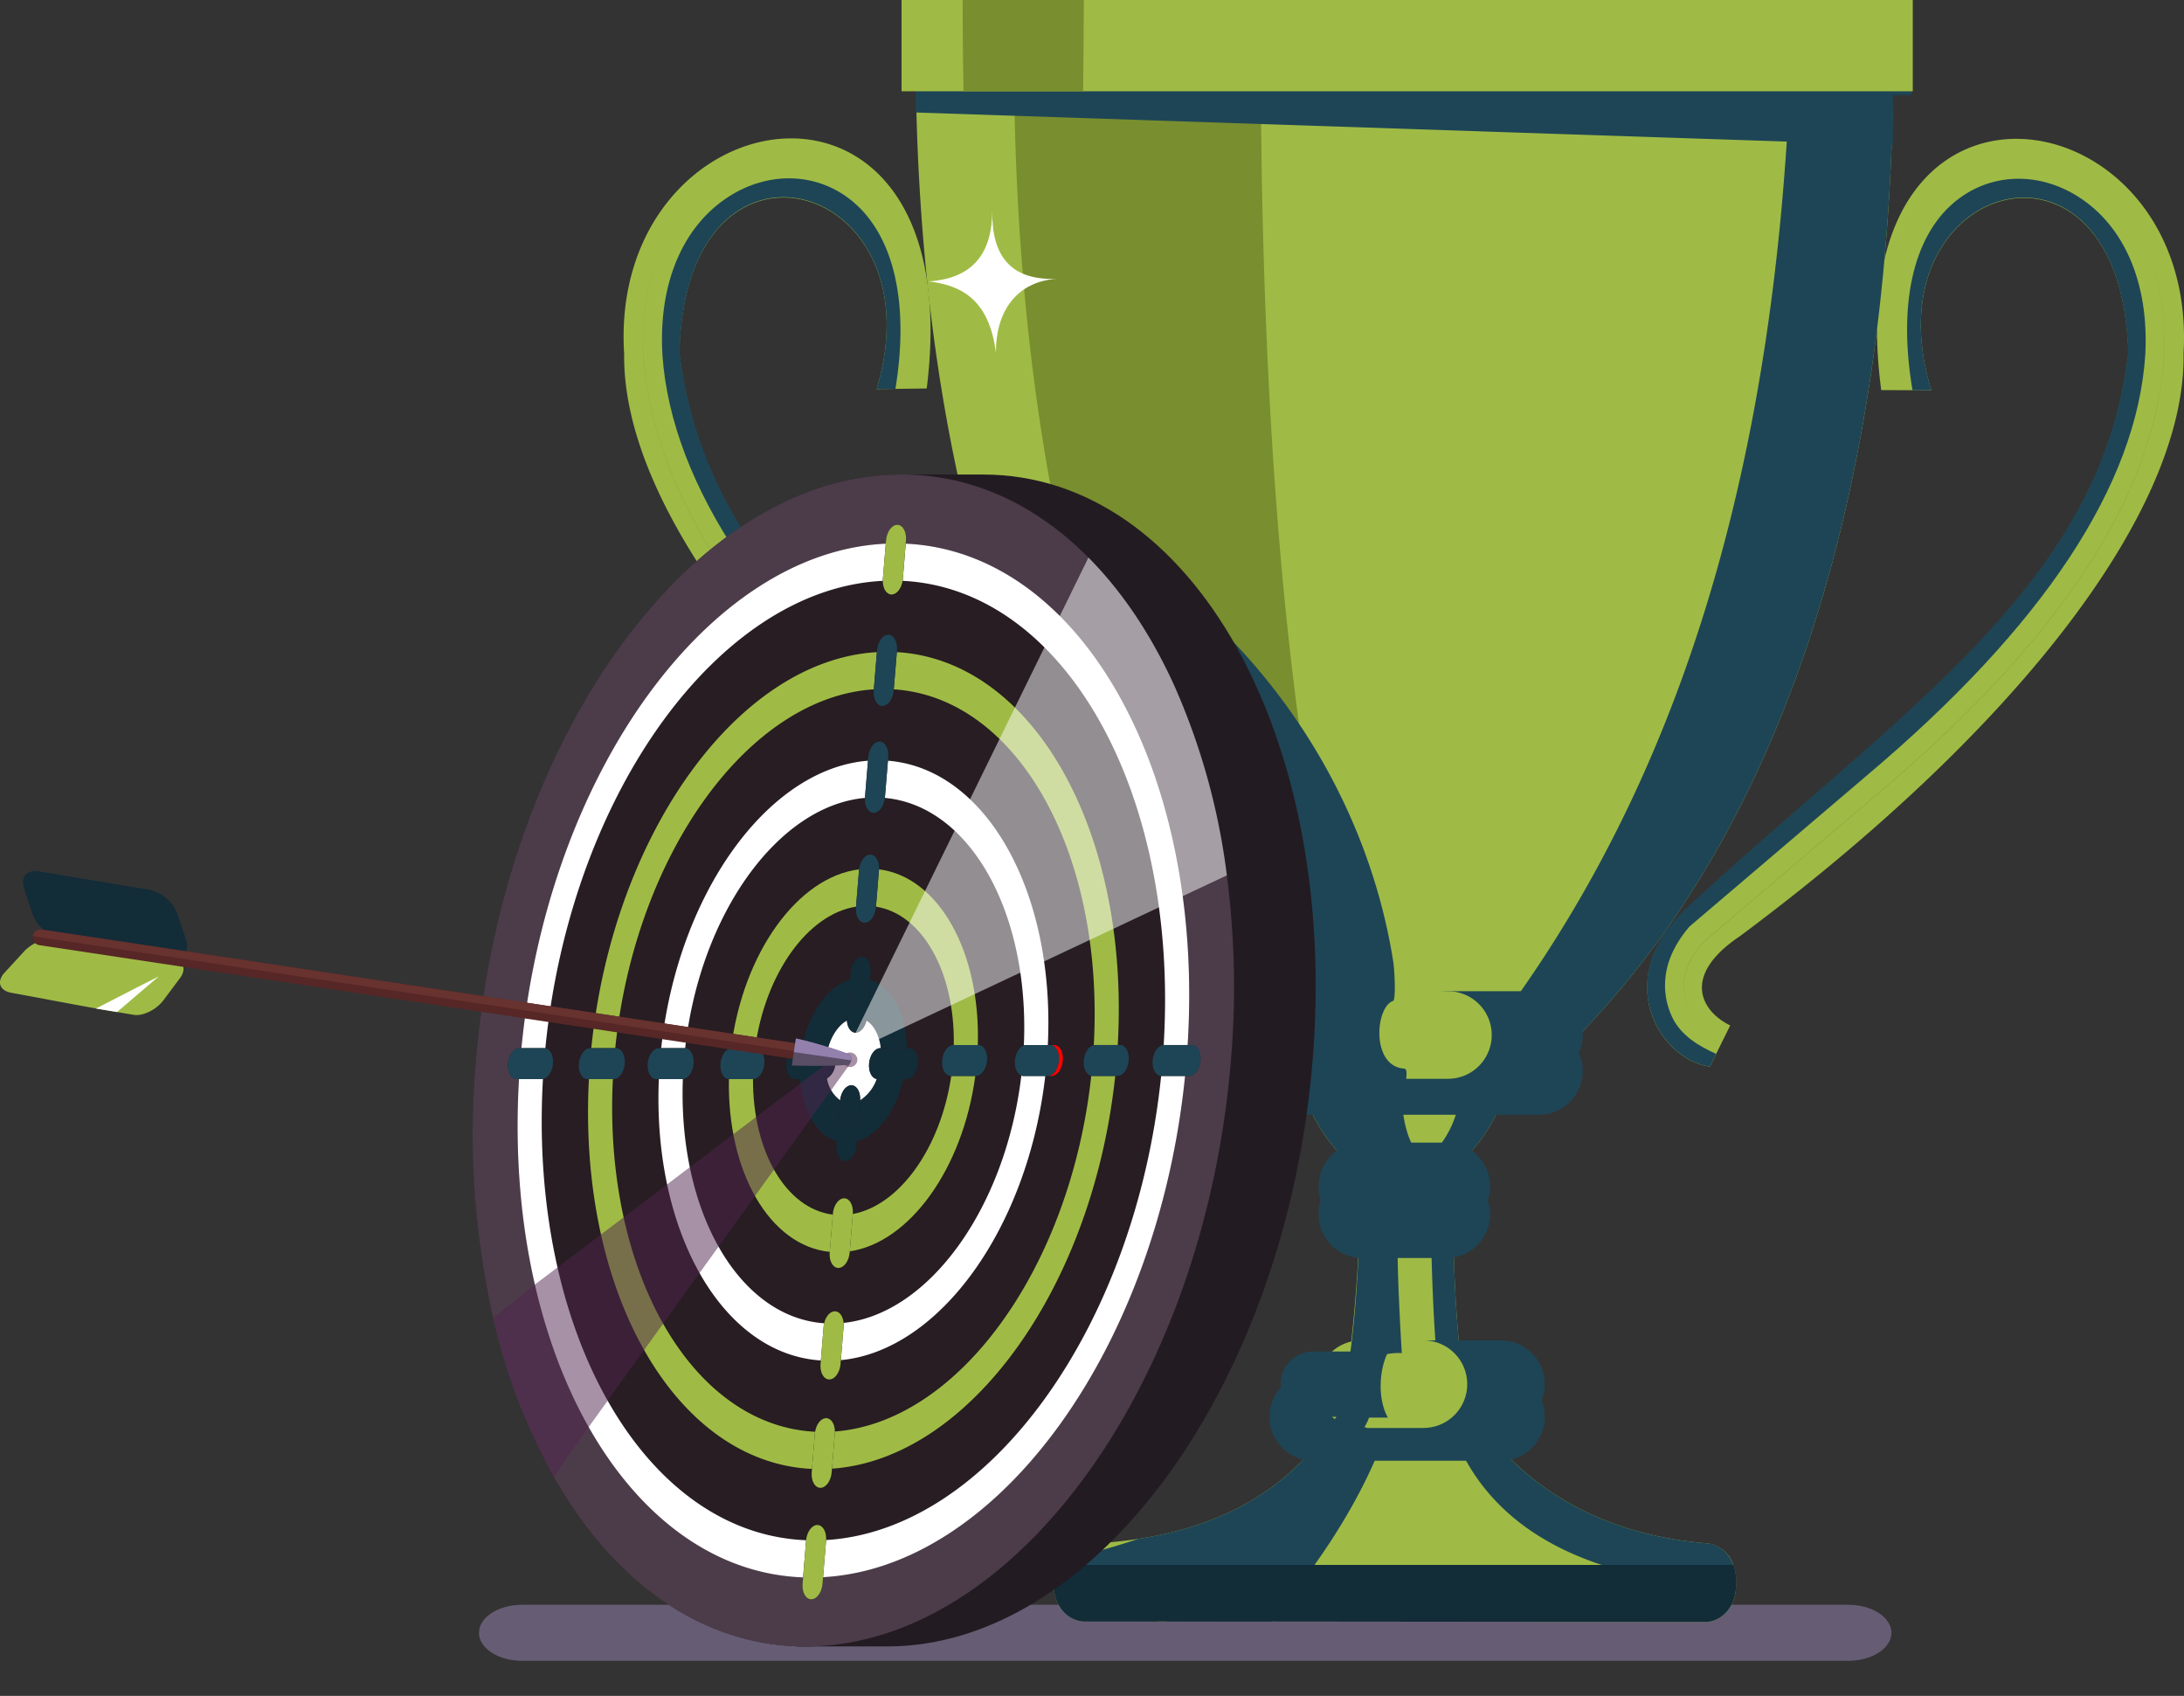 <svg xmlns="http://www.w3.org/2000/svg" width="534.953" height="415.305" viewBox="0 0 534.953 415.305"><rect x="0" y="0" width="534.953" height="415.305" fill="#333333" stroke="none"/><g id="Group_25005" data-name="Group 25005" transform="translate(-62.549 -202.933)"><g id="Group_25005-2" data-name="Group 25005" transform="translate(179.873 595.936)" opacity="0.6"><path id="Path_64582" data-name="Path 64582" d="M565.731,736.429c0,3.771-4.736,6.856-10.525,6.856H230.293c-5.789,0-10.525-3.086-10.525-6.856s4.736-6.857,10.525-6.857H555.206C560.994,729.572,565.731,732.658,565.731,736.429Z" transform="translate(-219.768 -729.572)" fill="#897aa0"></path></g><g id="Group_25013" data-name="Group 25013" transform="translate(215.295 202.933)"><g id="Group_25011" data-name="Group 25011" transform="translate(0 0.917)"><g id="Group_25010" data-name="Group 25010"><g id="Group_25006" data-name="Group 25006" transform="translate(250.67 33.083)"><path id="Path_64583" data-name="Path 64583" d="M618.6,475.693l.984-2.008a21.059,21.059,0,0,1-9.315-8.3,21.054,21.054,0,0,0,9.306,8.285l2.274-4.642.013.006,1.676-3.422c-7.031-3.4-12.147-12.118,2.4-21.864C691.453,395.018,735.3,340.717,734.587,300.933c3.637-64.468-85.6-78.36-74.054,9.089l12.291.055c-15.9-51.014,46.588-69.809,48.24-9.191-6.421,57.635-56.816,88.34-108.947,136.907C594.24,455.261,606.88,474.251,618.6,475.693Zm59.767-211.415c8.493-7.239,20.447-7.822,30.454-1.486a32.428,32.428,0,0,1,10.456,10.824,32.425,32.425,0,0,0-10.447-10.809c-10.006-6.336-21.961-5.753-30.454,1.486Q663.236,277.2,678.369,264.278ZM616.6,445.541l42.985-36.606c21.3-17.949,37.966-35.664,49.514-52.646,12.62-18.559,19.584-36.9,20.7-54.507.648-12.184-1.785-22.956-6.871-31.33,5.092,8.377,7.528,19.155,6.88,31.345-1.116,17.609-8.081,35.948-20.7,54.507C697.564,373.286,680.9,391,659.6,408.95l-42.985,36.606c-4.448,5.316-5.567,10.733-3.234,15.671a14.386,14.386,0,0,0,.738,1.364,14.392,14.392,0,0,1-.747-1.379C611.038,456.273,612.156,450.857,616.6,445.541Z" transform="translate(-603.159 -248.495)" fill="#9fbb45"></path><path id="Path_64584" data-name="Path 64584" d="M612.028,440.958c52.131-48.567,102.526-79.272,108.947-136.907-1.652-60.618-64.068-41.685-48.171,9.329,0,0-4.624.007-4.625,0-3.541-20.737.015-37.321,10.109-45.924,8.494-7.239,20.448-7.822,30.454-1.486,11.381,7.207,17.379,21.289,16.457,38.635-2.029,32-25.031,66.746-68.364,103.255l-43.291,36.866-.128.151c-8.113,9.561-6.054,17.914-4.1,22.043,2.114,4.476,6.555,7.1,10.751,8.976l-1.475,3.128C606.869,477.583,594.151,458.424,612.028,440.958Z" transform="translate(-603.142 -251.819)" fill="#1e4556"></path></g><g id="Group_25007" data-name="Group 25007" transform="translate(0 32.973)"><path id="Path_64585" data-name="Path 64585" d="M390.709,436.942c-52.44-48.118-103.03-78.389-109.819-135.967,1.265-60.631,63.869-42.373,48.3,8.776l12.29-.161c10.992-87.546-78.158-72.887-74.11-8.452-.46,39.789,43.735,93.712,109.557,141.877,14.609,9.621,9.549,18.38,2.54,21.843l1.7,3.407.013-.006,2.3,4.622a21.124,21.124,0,0,0,9.253-8.365,21.129,21.129,0,0,1-9.262,8.38l1,2C396.178,473.353,408.7,454.253,390.709,436.942ZM323.343,264.015c-8.539-7.166-20.5-7.646-30.463-1.224a32.519,32.519,0,0,0-10.377,10.9,32.52,32.52,0,0,1,10.386-10.914c9.965-6.422,21.923-5.942,30.463,1.223Q338.575,276.774,323.343,264.015Zm66.262,196.354a14.419,14.419,0,0,1-.738,1.386,14.359,14.359,0,0,0,.729-1.371c2.3-4.959,1.148-10.365-3.334-15.643l-43.217-36.235c-21.419-17.765-38.193-35.336-49.849-52.219-12.738-18.449-19.82-36.727-21.049-54.327-.726-12.185,1.642-22.984,6.68-31.4-5.032,8.418-7.4,19.211-6.671,31.389,1.228,17.6,8.311,35.877,21.049,54.328,11.656,16.882,28.431,34.454,49.849,52.219l43.217,36.235C390.753,450,391.907,455.411,389.605,460.369Z" transform="translate(-267.235 -248.347)" fill="#9fbb45"></path><path id="Path_64586" data-name="Path 64586" d="M393.974,440.106c-52.44-48.117-103.03-78.388-109.819-135.966,1.265-60.631,63.8-42.234,48.229,8.915,0,0,4.624-.033,4.625-.038,3.408-20.768-.254-37.321-10.4-45.837-8.539-7.165-20.5-7.646-30.463-1.224-11.335,7.305-17.243,21.438-16.209,38.776,2.233,31.978,25.456,66.53,69.021,102.665l43.525,36.493.128.149c8.174,9.492,6.168,17.862,4.245,22.007-2.085,4.494-6.51,7.161-10.693,9.068l1.494,3.115C399.367,476.686,411.962,457.418,393.974,440.106Z" transform="translate(-270.428 -251.672)" fill="#1e4556"></path></g><g id="Group_25008" data-name="Group 25008" transform="translate(71.737 18.162)"><path id="Path_64587" data-name="Path 64587" d="M363.368,237.523c2.625,98.081,29.939,179.338,83.721,230.633q4.527,4.338,9.322,8.363c.685.592,1.379,1.164,2.073,1.737q3.988,3.275,8.143,6.355c.025.252.059.505.092.757h34.1c.025-.262.059-.513.084-.757.745-.553,1.48-1.106,2.216-1.669,1.078-.825,2.157-1.659,3.219-2.513.6-.476,1.2-.961,1.8-1.455,61.825-50.249,91.63-136.162,94.33-241.451a9.758,9.758,0,0,0-1.1-4.822,7.419,7.419,0,0,0-6.454-4.2H370.934a7.4,7.4,0,0,0-6.454,4.2A9.77,9.77,0,0,0,363.368,237.523Z" transform="translate(-363.365 -228.5)" fill="#9fbb45"></path><path id="Path_64588" data-name="Path 64588" d="M575.536,683.485v1.925c-.09,4.746-3.44,8.567-7.567,8.567l-151.935-.142c-4.18-.007-7.56-3.933-7.56-8.783v-1.425a9.8,9.8,0,0,1,.679-3.627,7.665,7.665,0,0,1,6.695-5.142c28.289-1.06,47.849-10.821,59.826-28.126.09-.127.187-.254.269-.381q.873-1.265,1.679-2.589c.082-.127.165-.254.246-.388.507-.119,1.119-2.224,1.746-5.656.075-.418.149-.843.225-1.3.134-.806.268-1.672.4-2.581a350.952,350.952,0,0,0,3.075-36.462c.119-3.663.142-7.179.082-10.365-.022-1.262-.067-2.463-.127-3.605-.022-.448-.045-.872-.074-1.3-.329-5.09,3.156-9.4,7.544-9.4h8.515a6.989,6.989,0,0,1,5.21,2.418,9.508,9.508,0,0,1,2.32,7.186c0,.031-.007.067-.007.1-.1,1.089-.172,2.231-.239,3.418-.015.4-.037.821-.06,1.254a321.63,321.63,0,0,0,2.06,46.753c.119.918.231,1.783.358,2.581q.1.683.2,1.3c.612,3.657,1.239,5.679,1.791,5.172.224.321.448.642.687.963.336.463.664.925,1.007,1.373.4.538.806,1.06,1.224,1.574,13.544,17.141,32,26.052,54.67,27.932A7.741,7.741,0,0,1,574.91,680,9.863,9.863,0,0,1,575.536,683.485Z" transform="translate(-374.812 -315.844)" fill="#9fbb45"></path></g><path id="Path_64589" data-name="Path 64589" d="M508.813,583.466a59.888,59.888,0,0,1,10.118.052c3.881.239,7.748.573,11.634.682a10.8,10.8,0,0,1,2.174.287c-.235.194-.464.4-.7.585-.092,1.087-.167,2.232-.234,3.416a22.75,22.75,0,0,1-6.07,3.4,18.428,18.428,0,0,1-6.345,1.135,19.515,19.515,0,0,1-10.727-3.347q-.037-1.892-.125-3.609c-.147-.1-.292-.207-.438-.31A10.986,10.986,0,0,0,508.813,583.466Z" transform="translate(-328.354 -300.361)" fill="#1e4556"></path><path id="Path_64590" data-name="Path 64590" d="M483.725,508.333a74.414,74.414,0,0,0,5.3,28.321c3.286,7.927,7.918,14.165,13.343,17.8a19.671,19.671,0,0,0,11.061,3.56,18.432,18.432,0,0,0,6.346-1.135,22.718,22.718,0,0,0,6.095-3.415c4.339-3.348,8.109-8.4,11.011-14.641a69.849,69.849,0,0,0,5.977-23.645q.263-3.129.284-6.355v-.495c0-27.448-13.3-49.695-29.713-49.695-15.726,0-28.6,20.443-29.637,46.319C483.75,506.073,483.725,507.2,483.725,508.333Z" transform="translate(-322.169 -268.736)" fill="#9fbb45"></path><g id="Group_25009" data-name="Group 25009" transform="translate(95.771 18.162)"><path id="Path_64591" data-name="Path 64591" d="M486.452,478.256c-.222-.572-.445-1.145-.665-1.737q-1.537-4.016-2.991-8.363c-17.255-51.3-26.019-132.552-26.861-230.633a27.994,27.994,0,0,1,.357-4.822c.424-2.513,1.19-4.2,2.07-4.2H401.822c-2.264,0-4.239,1.689-5.33,4.2a11.491,11.491,0,0,0-.918,4.822C397.742,335.6,420.3,416.86,464.707,468.156q3.738,4.338,7.7,8.363c.566.592,1.139,1.164,1.712,1.737q3.293,3.275,6.724,6.355c.021.252.048.505.076.757h8.179c-.01-.251-.022-.5-.03-.757C488.175,482.564,487.305,480.439,486.452,478.256Z" transform="translate(-395.572 -228.5)" fill="#798e2e"></path></g><path id="Path_64592" data-name="Path 64592" d="M531.989,486.3c.008,2.019.016,4.027.034,6.006.117,18.221.635,34.812,1.972,48.007.025.272.059.543.084.805,5.1.553,6.479,6.568,3.319,9.218a4.927,4.927,0,0,1-.919.6c9.012,28.68,37.112,39.653,70.4,40.953v-1.931c0-4.618-3.093-8.421-7.064-8.751-23.351-1.94-42.237-11.332-55.889-29.5-.343-.446-.677-.913-1.011-1.378a3.807,3.807,0,0,0,2.3-.863,5.244,5.244,0,0,0,1.89-4.143,5.441,5.441,0,0,0-1.262-3.541,4.042,4.042,0,0,0-3.052-1.466h-2.909a321.654,321.654,0,0,1-2.057-46.755c.075-1.639.167-3.2.293-4.666,4.339-3.348,8.109-8.4,11.011-14.641,63.045-50.045,93.4-136.6,96.127-242.907a9.758,9.758,0,0,0-1.1-4.821h5.719V204.162h-29.22c-.108,5.007-.276,13.194-.493,18.162-.05,1.4-.117,2.8-.184,4.2-3.963,81.286-21.746,155.721-64.584,217.728q-6.96,10.1-14.832,19.735c-.619,5.812-1.446,10.857-3.453,15.2a22.5,22.5,0,0,1-1.3,2.416A22.062,22.062,0,0,1,531.989,486.3Z" transform="translate(-334.417 -204.162)" fill="#1e4556"></path></g></g><line id="Line_46" data-name="Line 46" x2="45.958" transform="translate(168.945 346.997)" fill="none" stroke="#1e4556" stroke-linecap="round" stroke-miterlimit="10" stroke-width="21.451"></line><line id="Line_47" data-name="Line 47" x2="18.989" transform="translate(195.914 338.97)" fill="none" stroke="#1e4556" stroke-linecap="round" stroke-miterlimit="10" stroke-width="21.451"></line><line id="Line_48" data-name="Line 48" x2="15.255" transform="translate(180.659 338.97)" fill="none" stroke="#9fbb45" stroke-linecap="round" stroke-miterlimit="10" stroke-width="21.451"></line><g id="Group_25012" data-name="Group 25012" transform="translate(160.941 330.966)"><path id="Path_64593" data-name="Path 64593" d="M496.9,662.448h-5.993a8,8,0,0,1,0-16.008h10.844c4.42,0,3.153,3.583,3.153,8A8,8,0,0,1,496.9,662.448Z" transform="translate(-482.902 -646.44)" fill="#1e4556"></path></g><line id="Line_49" data-name="Line 49" x2="20.565" transform="translate(180.951 297.351)" fill="none" stroke="#1e4556" stroke-linecap="round" stroke-miterlimit="10" stroke-width="21.451"></line><line id="Line_50" data-name="Line 50" x2="12.897" transform="translate(188.619 290.547)" fill="none" stroke="#1e4556" stroke-linecap="round" stroke-miterlimit="10" stroke-width="21.451"></line><line id="Line_51" data-name="Line 51" x2="2.942" transform="translate(180.951 290.547)" fill="none" stroke="#1e4556" stroke-linecap="round" stroke-miterlimit="10" stroke-width="21.451"></line><line id="Line_52" data-name="Line 52" x2="65.097" transform="translate(159.096 262.267)" fill="none" stroke="#1e4556" stroke-linecap="round" stroke-miterlimit="10" stroke-width="21.451"></line><line id="Line_53" data-name="Line 53" x2="22.277" transform="translate(201.917 253.463)" fill="none" stroke="#1e4556" stroke-linecap="round" stroke-miterlimit="10" stroke-width="21.451"></line><line id="Line_54" data-name="Line 54" x2="42.821" transform="translate(159.096 253.463)" fill="none" stroke="#9fbb45" stroke-linecap="round" stroke-miterlimit="10" stroke-width="21.451"></line><path id="Path_64594" data-name="Path 64594" d="M363.1,237.855l239.386,8V231.984H363.1Z" transform="translate(-291.561 -210.305)" fill="#1e4556"></path><rect id="Rectangle_3611" data-name="Rectangle 3611" width="247.685" height="22.354" transform="translate(68.087)" fill="#9fbb45"></rect><path id="Path_64595" data-name="Path 64595" d="M378.505,202.933c.008,6.51.092,16.1.234,22.354h29.286c.075-6.248.143-15.834.184-22.354Z" transform="translate(-295.47 -202.933)" fill="#798e2e"></path><path id="Path_64596" data-name="Path 64596" d="M461.6,644.913c10.1-12.177,19.215-25.11,25.581-39.685,1.219-2.79.8-5.976-2.008-7.657a4.612,4.612,0,0,0-.606-.3c.207-.39.417-.778.619-1.171a6.346,6.346,0,0,0,.452-1.137h4.657c-2.424-4.192-2.269-11.065-.215-15.547a13.765,13.765,0,0,1,3.607-.249s-1.232-19.668-.985-27.716c.065-.01.125-.019.193-.031l.8-.338a2.377,2.377,0,0,0,.243-.173c.7.729-.076-1.348.741-.721,3.426,2.631,8.3-.436,4.919-3.035-5.242-4.024-5.691-11.278-2.176-16.577.062-.094.116-.188.168-.282h.846c-3.6-1.5-4.625-10.582-4.7-12.5-.065-1.612,2.133-8.2.524-8.307-8.195-.561-7.075-15.3-2.6-16.605.612-1.342.19-7.929-.056-9.518-6.657-42.289-32.828-80.6-69.438-102.669-7.007-4.231-13.4,6.739-6.4,10.947a134.014,134.014,0,0,1,40.268,37.664,6.988,6.988,0,0,0-6.254,1.671c-2.679,2.679-2.1,6.254,0,8.97,11.231,14.507,15.612,33.044,19.671,50.618a7.7,7.7,0,0,0-2.836,3.686,15,15,0,0,0-.261,9.8,6.522,6.522,0,0,0,1.172,2.246,7.361,7.361,0,0,0-.949,5.3c.052.3.119.59.179.888a5.877,5.877,0,0,0-.895.71c.663.571,1.326,1.141,2,1.7.685.592,1.379,1.164,2.073,1.736,3.282,7.919,7.908,14.152,13.326,17.792q.087,1.714.125,3.6l.016.01v.011c.059,3.182.034,6.695-.083,10.362-.338,11.143-1.01,21.086-2.195,30.263-.058.452-.507,3.52-.566,3.954-.1.777-.21,1.526-.316,2.243-.134.912-.268,1.775-.4,2.581-.075.455-.151.883-.225,1.3-.628,3.434-1.238,5.54-1.748,5.656-.075.136-.159.262-.243.388q-.8,1.324-1.681,2.59c-.084.126-.175.252-.267.378-10,14.448-25.284,23.631-46.515,26.889a165.052,165.052,0,0,1-19.481,5.271,9.724,9.724,0,0,0-1.205,4.738v1.426a9.7,9.7,0,0,0,1.451,5.16c1.343-.25,2.684-.511,4.023-.8-1.3.351-2.605.663-3.918.958a7.253,7.253,0,0,0,6,3.457l17.643.017q2.464-1.131,4.871-2.374c-.841.807-1.7,1.592-2.566,2.376Z" transform="translate(-303.074 -247.799)" fill="#1e4556"></path><path id="Path_64597" data-name="Path 64597" d="M575.536,719.967v1.925c-.09,4.746-3.44,8.567-7.567,8.567l-151.935-.142c-4.18-.007-7.56-3.933-7.56-8.783v-1.425a9.8,9.8,0,0,1,.679-3.627H574.91A9.863,9.863,0,0,1,575.536,719.967Z" transform="translate(-303.074 -333.247)" fill="#122c38"></path></g><path id="Path_64598" data-name="Path 64598" d="M382.961,271.978c-.2,10.736,4.129,17.2,15.785,16.755-9.576.656-14.9,7.645-14.9,18.012-1.634-12.565-8.027-16.365-16.432-17.383C378.7,288.6,382.932,281.943,382.961,271.978Z" transform="translate(-77.36 -17.52)" fill="#fff"></path><g id="Group_25023" data-name="Group 25023" transform="translate(62.549 307.041)"><g id="Group_25014" data-name="Group 25014" transform="translate(192.399 151.993)"><path id="Path_64599" data-name="Path 64599" d="M321.012,546.121c-1.419-.251,24.4,9.911,24.4,9.911s-25.642,5.815-25.031,5.824Z" transform="translate(-320.371 -546.117)" fill="#000000"></path></g><g id="Group_25019" data-name="Group 25019" transform="translate(98.097 0)"><path id="Path_64600" data-name="Path 64600" d="M369.652,358.659H349.428L323.794,645.652h22.334c51.065,0,97.729-64.247,104.225-143.5S420.717,358.659,369.652,358.659Z" transform="translate(-226.937 -346.556)" fill="#231b22"></path><g id="Group_25018" data-name="Group 25018" transform="translate(0)"><ellipse id="Ellipse_3754" data-name="Ellipse 3754" cx="144.312" cy="91.941" rx="144.312" ry="91.941" transform="translate(0 285.873) rotate(-82.084)" fill="#271d22"></ellipse><g id="Group_25017" data-name="Group 25017" transform="translate(17.721 12.102)"><g id="Group_25016" data-name="Group 25016" style="isolation: isolate"><g id="Group_25015" data-name="Group 25015"><path id="Path_64601" data-name="Path 64601" d="M402.434,456.819a164.326,164.326,0,0,0-12.866-46.444c-5.636-12.406-12.745-23.041-21.032-31.384-12.818-12.906-28.452-20.332-45.811-20.332-51.064,0-97.727,64.248-104.222,143.494a204.971,204.971,0,0,0,4.211,63.053A145.529,145.529,0,0,0,237.6,604.188c14.6,25.633,36.257,41.464,61.6,41.464,51.064,0,97.727-64.248,104.228-143.5A212.869,212.869,0,0,0,402.434,456.819Zm-6.448,45.333c-.171,2.09-1.407,3.792-2.754,3.792H392.2c-6.724,66.561-45.66,120.389-88.67,122.751l-.137,1.619c-.17,2.09-1.407,3.792-2.754,3.792s-2.306-1.7-2.136-3.792l.128-1.57c-21.567-.792-40-14.72-52.512-36.824a129.515,129.515,0,0,1-13.18-34.892,179.011,179.011,0,0,1-3.892-50.313h-.542c-1.355,0-2.307-1.695-2.137-3.792s1.407-3.793,2.754-3.793h.521c6.52-67.165,45.867-121.549,89.242-123.535l.072-.834c.17-2.083,1.4-3.786,2.754-3.786s2.3,1.7,2.13,3.786l-.066.834c14.229.653,27.079,7.036,37.744,17.706a94.735,94.735,0,0,1,18.729,27.828A145.127,145.127,0,0,1,391.627,461.9a186.355,186.355,0,0,1,1.2,36.462h1.021C395.2,498.365,396.156,500.061,395.986,502.152Z" transform="translate(-217.749 -358.658)" fill="#4c3c4a"></path><path id="Path_64602" data-name="Path 64602" d="M322.454,411.01l.039-.472c.172-2.1,1.4-3.791,2.754-3.791s2.3,1.695,2.132,3.791l-.038.472c33.46,1.948,57.127,44.032,54.11,96.206H382c1.347,0,2.3,1.695,2.132,3.791s-1.407,3.791-2.754,3.791h-.551c-5.507,51.914-35.8,93.838-69.38,96.175l-.073.893c-.172,2.089-1.407,3.791-2.754,3.791s-2.307-1.7-2.136-3.791l.068-.837c-33.548-1.562-57.391-43.4-54.636-95.464h-.328c-1.347,0-2.3-1.7-2.133-3.792s1.407-3.791,2.754-3.791h.292c5.314-52.527,36.009-95.009,69.952-96.973Zm6.3-17.464c-.3,1.884-1.451,3.342-2.7,3.342s-2.163-1.458-2.151-3.342c-40.156,1.967-76.548,52.3-82.654,114.462,1.2.215,2.015,1.822,1.855,3.766s-1.218,3.525-2.441,3.761c-3.545,61.712,24.7,111.381,64.459,112.955.189-2.064,1.414-3.735,2.753-3.735s2.271,1.645,2.139,3.687c39.783-2.355,75.758-52.1,82.066-113.644-1.322-.039-2.255-1.724-2.086-3.79s1.378-3.752,2.707-3.79c3.8-61.8-24.279-111.719-63.947-113.671Z" transform="translate(-223.488 -367.511)" fill="#271d22"></path><path id="Path_64603" data-name="Path 64603" d="M238.653,512.441a1.623,1.623,0,0,1-.313.031h-5.559c-3.939,66.714,26.6,120.449,69.585,122.03l.742-9.05,0-.056c-39.759-1.574-68-51.243-64.459-112.955Zm151.417-.737c-6.308,61.539-42.282,111.289-82.066,113.644,0,.034,0,.069-.007.1l-.738,9c43.014-2.363,81.951-56.193,88.675-122.752h-5.864Zm-67.45-130.352c-43.38,1.985-82.723,56.374-89.247,123.538h5.588a1.614,1.614,0,0,1,.277.025c6.106-62.161,42.5-112.495,82.654-114.462,0-.147.007-.3.019-.448l.709-8.652Zm4.886,0L326.8,390c-.013.152-.031.3-.054.448,39.668,1.952,67.744,51.87,63.947,113.671h5.865c4.2-66.811-26.16-120.8-69.05-122.771Z" transform="translate(-221.477 -364.416)" fill="#fff"></path><path id="Path_64604" data-name="Path 64604" d="M326.141,446.629l.073-.893c.172-2.1,1.4-3.792,2.754-3.792s2.3,1.7,2.132,3.792l-.073.893c24.024,1.913,41,32.1,39.16,69.625h1.556c1.347,0,2.3,1.695,2.132,3.791s-1.407,3.791-2.754,3.791h-1.556c-4.281,37.268-25.937,67.3-50.073,69.587l-.077.937c-.172,2.1-1.407,3.792-2.753,3.792s-2.308-1.7-2.136-3.792l.07-.858c-24.115-1.532-41.265-31.478-39.682-68.9h-.6c-1.347,0-2.3-1.7-2.132-3.792s1.407-3.791,2.753-3.791h.554c4.1-37.878,26.154-68.458,50.655-70.391Zm6.318-17.471-.022.275c-.172,2.09-1.407,3.792-2.754,3.792s-2.3-1.7-2.132-3.792l.022-.275c-30.706,1.954-58.44,40.359-63.34,87.862h.2c1.351,0,2.3,1.7,2.132,3.791s-1.4,3.792-2.754,3.792h-.155c-2.354,47.059,19.2,84.824,49.531,86.363.3-1.875,1.451-3.335,2.7-3.335,1.234,0,2.14,1.427,2.152,3.273,30.36-2.3,57.712-40.174,62.792-87.1-1.182-.236-1.984-1.833-1.826-3.761s1.222-3.526,2.442-3.761c2.622-47.166-18.756-85.186-48.987-87.125Z" transform="translate(-229.353 -376.547)" fill="#271d22"></path><path id="Path_64605" data-name="Path 64605" d="M261.642,521.5h-5.868c-2.755,52.066,21.087,93.9,54.636,95.464l.709-8.644q.019-.232.055-.457c-30.327-1.54-51.885-39.3-49.531-86.363Zm117.178-.8c-5.08,46.924-32.432,84.8-62.792,87.1,0,.169-.005.343-.02.519l-.7,8.588c33.578-2.336,63.873-44.261,69.38-96.175h-5.558a1.541,1.541,0,0,1-.306-.03Zm-52.51-103.758c-33.942,1.963-64.638,44.446-69.952,96.973h5.865c4.9-47.5,32.634-85.907,63.34-87.862l.746-9.111Zm4.886,0-.747,9.111c30.231,1.939,51.61,39.959,48.987,87.125a1.612,1.612,0,0,1,.311-.03h5.558c3.017-52.174-20.65-94.259-54.11-96.206Z" transform="translate(-227.343 -373.449)" fill="#9fbb45"></path><path id="Path_64606" data-name="Path 64606" d="M329.828,482.273c.225-2.008,1.425-3.613,2.736-3.613s2.248,1.605,2.144,3.613c14.593,1.831,24.891,20.141,24.2,43.02h.133c1.347,0,2.3,1.695,2.132,3.791s-1.407,3.791-2.754,3.791h-.133c-3.024,22.625-16.058,40.772-30.745,42.951l-.022.274c-.172,2.1-1.407,3.791-2.754,3.791s-2.308-1.695-2.137-3.791l.013-.151c-14.685-1.47-25.146-19.534-24.7-42.309-1.312-.055-2.234-1.729-2.066-3.79.165-2.013,1.318-3.666,2.607-3.784,2.858-23.235,16.283-41.934,31.343-43.792Zm6.315-17.494c-.216,2.028-1.425,3.645-2.74,3.645s-2.259-1.617-2.142-3.645C310,466.693,290.9,493.2,287.223,526.06c1.312.06,2.228,1.737,2.06,3.79-.166,2.029-1.325,3.682-2.624,3.786-1.193,32.439,13.7,58.327,34.614,59.8.391-1.677,1.464-2.922,2.622-2.922,1.136,0,1.994,1.2,2.133,2.837,20.955-2.2,39.714-28.236,43.545-60.58-1.034-.405-1.707-1.9-1.56-3.683s1.063-3.279,2.164-3.683c1.481-32.557-13.218-58.727-34.033-60.621Z" transform="translate(-235.219 -385.586)" fill="#271d22"></path><path id="Path_64607" data-name="Path 64607" d="M284.648,530.538c-.043,0-.087.005-.13.005H278.77c-1.583,37.42,15.567,67.366,39.682,68.9l.675-8.239a6.024,6.024,0,0,1,.136-.869c-20.917-1.469-35.806-27.356-34.614-59.8Zm82.913-.87c-3.831,32.344-22.59,58.376-43.545,60.58a5.726,5.726,0,0,1,0,.954l-.669,8.161c24.136-2.286,45.792-32.319,50.072-69.587h-5.286a1.553,1.553,0,0,1-.572-.108ZM330,452.57c-24.5,1.933-46.558,32.513-50.655,70.391h5.871c3.675-32.859,22.773-59.367,44.038-61.28,0-.049.006-.1.01-.147L330,452.57Zm4.886,0-.735,8.965c0,.049-.008.1-.013.146,20.814,1.895,35.513,28.064,34.033,60.621a1.7,1.7,0,0,1,.59-.108h5.286c1.841-37.527-15.136-67.712-39.16-69.625Z" transform="translate(-233.208 -382.488)" fill="#fff"></path><path id="Path_64608" data-name="Path 64608" d="M333.478,518.324l.147-1.794c.171-2.09,1.4-3.792,2.754-3.792s2.3,1.7,2.132,3.792l-.147,1.792c5.254,1.587,8.911,8.33,9.037,16.793h.585c1.347,0,2.3,1.7,2.133,3.791s-1.407,3.792-2.754,3.792h-.773c-1.786,7.736-6.3,13.769-11.477,15.259l-.085,1.037c-.172,2.1-1.407,3.8-2.754,3.8s-2.3-1.7-2.131-3.8l.085-1.04c-4.929-1.493-8.451-7.524-8.967-15.256H320c-1.351,0-2.308-1.7-2.137-3.792s1.407-3.791,2.758-3.791H321.7c1.513-8.459,6.27-15.2,11.782-16.791Zm6.349-17.855-.012.142c-.171,2.09-1.407,3.791-2.754,3.791s-2.3-1.7-2.132-3.791l.012-.14c-11.818,1.812-22.29,16.437-24.714,34.644h.135c1.346,0,2.3,1.7,2.132,3.791s-1.407,3.792-2.754,3.792H309.7c-.077,17.749,8.1,31.758,19.549,33.186l.016-.2c.172-2.1,1.407-3.792,2.757-3.792s2.3,1.7,2.132,3.792l0,.05c11.447-2.107,21.531-16.2,24.106-33.8h-.087c-1.351,0-2.3-1.7-2.133-3.791s1.4-3.791,2.754-3.791h.087c.314-17.856-7.694-32.1-19.057-33.88Z" transform="translate(-241.083 -394.643)" fill="#271d22"></path><path id="Path_64609" data-name="Path 64609" d="M301.8,539.588c-.448,22.775,10.012,40.838,24.7,42.308l.748-9.121c-11.453-1.428-19.626-15.436-19.549-33.186h-5.9Zm60.343-.766h-5.889c-2.575,17.6-12.659,31.692-24.106,33.8l-.75,9.151c14.688-2.179,27.722-20.326,30.745-42.951Zm-28.459-50.6c-15.06,1.858-28.485,20.557-31.343,43.792.049,0,.1-.007.147-.007h5.731c2.424-18.208,12.9-32.833,24.713-34.645l.734-8.963c.005-.06.01-.119.017-.178Zm4.88,0c0,.059-.007.119-.012.178l-.734,8.962c11.363,1.781,19.371,16.023,19.057,33.88h5.889c.691-22.879-9.607-41.188-24.2-43.02Z" transform="translate(-239.074 -391.535)" fill="#9fbb45"></path><path id="Path_64610" data-name="Path 64610" d="M343.928,548.743a10.224,10.224,0,0,1-4.058,5.207c0,.041-.005.083-.009.124l-.816,9.953c5.177-1.49,9.691-7.524,11.477-15.259H344.21a1.59,1.59,0,0,1-.281-.025Zm-12.171-.146a1.755,1.755,0,0,1-.743.172h-5.822c.516,7.732,4.038,13.763,8.967,15.256l.816-9.95c0-.043.007-.086.012-.128a8.277,8.277,0,0,1-3.23-5.349Zm5.651-24.2c-5.512,1.591-10.269,8.331-11.782,16.791h6.01a1.581,1.581,0,0,1,.382.047c.855-3.131,2.581-5.648,4.627-6.8a5.747,5.747,0,0,1,.009-.838l.755-9.2Zm4.886,0-.754,9.2a5.859,5.859,0,0,1-.128.833c1.854,1.141,3.165,3.642,3.515,6.756h6.4c-.126-8.463-3.783-15.206-9.037-16.793Z" transform="translate(-245.014 -400.714)" fill="#122c38"></path><path id="Path_64611" data-name="Path 64611" d="M343.644,537.843c-.384,1.695-1.463,2.958-2.626,2.958s-2.034-1.261-2.141-2.953c-2.045,1.149-3.772,3.666-4.627,6.8,1.143.287,1.905,1.857,1.75,3.744a4.365,4.365,0,0,1-2.01,3.62,8.277,8.277,0,0,0,3.23,5.349c.211-2.036,1.419-3.663,2.742-3.663s2.266,1.628,2.141,3.667a10.223,10.223,0,0,0,4.058-5.207c-1.2-.218-2.01-1.819-1.851-3.766.171-2.09,1.4-3.791,2.754-3.791h.1c-.35-3.114-1.661-5.615-3.515-6.756Z" transform="translate(-247.246 -404.127)" fill="#fff"></path><path id="Path_64612" data-name="Path 64612" d="M408.014,545.869h-.977c1.347,0,2.3,1.695,2.132,3.791s-1.406,3.791-2.753,3.791h.976c1.347,0,2.582-1.7,2.754-3.791s-.785-3.791-2.132-3.791Z" transform="translate(-265.624 -406.163)" fill="red"></path><path id="Path_64613" data-name="Path 64613" d="M450.465,545.869h-6.889c-1.328.038-2.536,1.718-2.707,3.79s.763,3.751,2.086,3.79h6.889c1.347,0,2.583-1.7,2.754-3.791s-.785-3.791-2.132-3.791Z" transform="translate(-274.361 -406.163)" fill="#1e4556"></path><path id="Path_64614" data-name="Path 64614" d="M427.143,545.869h-6.109a1.617,1.617,0,0,0-.311.03c-1.221.235-2.284,1.828-2.442,3.761s.644,3.525,1.826,3.761a1.537,1.537,0,0,0,.306.03h6.109c1.347,0,2.583-1.7,2.754-3.791s-.785-3.791-2.132-3.791Z" transform="translate(-268.63 -406.163)" fill="#1e4556"></path><path id="Path_64615" data-name="Path 64615" d="M404.31,545.869h-5.866a1.7,1.7,0,0,0-.59.108c-1.1.4-2.018,1.9-2.164,3.683s.526,3.277,1.56,3.683a1.554,1.554,0,0,0,.572.108h5.866c1.347,0,2.582-1.7,2.753-3.791s-.785-3.791-2.132-3.791Z" transform="translate(-262.898 -406.163)" fill="#1e4556"></path><path id="Path_64616" data-name="Path 64616" d="M380.656,545.869h-6.11c-1.351,0-2.582,1.695-2.754,3.791s.781,3.791,2.133,3.791h6.109c1.347,0,2.582-1.7,2.754-3.791s-.785-3.791-2.132-3.791Z" transform="translate(-256.833 -406.163)" fill="#1e4556"></path><path id="Path_64617" data-name="Path 64617" d="M238.16,546.9h-6.105c-1.351,0-2.586,1.7-2.757,3.791s.785,3.792,2.136,3.792h6.105a1.623,1.623,0,0,0,.313-.031c1.223-.236,2.283-1.828,2.441-3.761s-.654-3.551-1.855-3.766a1.611,1.611,0,0,0-.277-.025Z" transform="translate(-220.675 -406.424)" fill="#1e4556"></path><path id="Path_64618" data-name="Path 64618" d="M261.649,546.9H255.3c-1.346,0-2.582,1.7-2.754,3.791s.786,3.792,2.133,3.792h6.352c1.351,0,2.582-1.7,2.754-3.792S263,546.9,261.649,546.9Z" transform="translate(-226.573 -406.424)" fill="#1e4556"></path><path id="Path_64619" data-name="Path 64619" d="M284.238,546.9h-6.353c-1.346,0-2.582,1.7-2.753,3.791s.785,3.792,2.132,3.792h6.352c.043,0,.087,0,.13-.005,1.3-.1,2.457-1.757,2.624-3.786.168-2.053-.748-3.73-2.06-3.789l-.072,0Z" transform="translate(-232.305 -406.424)" fill="#1e4556"></path><path id="Path_64620" data-name="Path 64620" d="M307.649,546.9h-5.866c-.049,0-.1,0-.147.007-1.289.119-2.442,1.771-2.607,3.784-.169,2.061.754,3.735,2.066,3.79h5.933c1.347,0,2.581-1.7,2.754-3.792S309,546.9,307.649,546.9Z" transform="translate(-238.369 -406.424)" fill="#1e4556"></path><path id="Path_64621" data-name="Path 64621" d="M330.475,546.9h-7.081c-1.351,0-2.586,1.7-2.758,3.791s.786,3.792,2.137,3.792h7.081a1.755,1.755,0,0,0,.743-.172,4.365,4.365,0,0,0,2.01-3.62c.155-1.887-.607-3.457-1.75-3.744a1.578,1.578,0,0,0-.382-.047Z" transform="translate(-243.852 -406.424)" fill="#122c38"></path><path id="Path_64622" data-name="Path 64622" d="M357.651,546.9h-7.085c-1.351,0-2.583,1.7-2.754,3.791-.16,1.948.651,3.548,1.851,3.766a1.6,1.6,0,0,0,.281.025h7.086c1.347,0,2.581-1.7,2.754-3.792S359,546.9,357.651,546.9Z" transform="translate(-250.748 -406.424)" fill="#122c38"></path><path id="Path_64623" data-name="Path 64623" d="M329.593,703.375c-1.339,0-2.564,1.671-2.753,3.735l0,.056-.742,9.05-.129,1.569c-.171,2.09.786,3.792,2.137,3.792s2.582-1.7,2.754-3.792l.132-1.615.738-9c0-.035.005-.07.007-.1.131-2.042-.816-3.686-2.139-3.686Z" transform="translate(-245.204 -446.131)" fill="#9fbb45"></path><path id="Path_64624" data-name="Path 64624" d="M332.5,668.318c-1.251,0-2.4,1.46-2.7,3.335q-.036.225-.055.457l-.709,8.645-.068.837c-.172,2.09.785,3.791,2.136,3.791s2.582-1.7,2.754-3.791l.073-.893.7-8.588c.015-.176.021-.349.02-.519-.013-1.846-.919-3.273-2.152-3.273Z" transform="translate(-245.965 -437.235)" fill="#9fbb45"></path><path id="Path_64625" data-name="Path 64625" d="M335.381,633.262c-1.157,0-2.231,1.245-2.622,2.922a6.024,6.024,0,0,0-.136.869l-.675,8.239-.07.858c-.172,2.1.785,3.792,2.137,3.792s2.581-1.7,2.753-3.792l.077-.937.669-8.161a5.733,5.733,0,0,0,0-.954c-.139-1.634-1-2.837-2.133-2.837Z" transform="translate(-246.705 -428.339)" fill="#9fbb45"></path><path id="Path_64626" data-name="Path 64626" d="M338.41,596.174c-1.351,0-2.586,1.7-2.757,3.792l-.016.2-.748,9.121-.013.151c-.172,2.1.786,3.791,2.137,3.791s2.582-1.695,2.754-3.791l.022-.274.75-9.151,0-.05c.172-2.1-.785-3.792-2.132-3.792Z" transform="translate(-247.466 -418.928)" fill="#9fbb45"></path><path id="Path_64627" data-name="Path 64627" d="M355.86,375.16c-1.351,0-2.582,1.7-2.754,3.791l-.068.829-.709,8.652c-.013.152-.019.3-.019.449-.012,1.884.9,3.342,2.151,3.342s2.4-1.458,2.7-3.342c.023-.147.041-.3.054-.449l.709-8.652.068-.829c.172-2.09-.785-3.791-2.132-3.791Z" transform="translate(-251.894 -362.845)" fill="#9fbb45"></path><path id="Path_64628" data-name="Path 64628" d="M352.892,411.236c-1.351,0-2.581,1.695-2.754,3.791l-.039.472-.746,9.111-.022.275c-.172,2.09.781,3.792,2.132,3.792s2.582-1.7,2.754-3.792l.022-.275.747-9.111.038-.472c.172-2.1-.785-3.791-2.132-3.791Z" transform="translate(-251.134 -372)" fill="#1e4556"></path><path id="Path_64629" data-name="Path 64629" d="M350.019,446.292c-1.351,0-2.582,1.7-2.754,3.792l-.073.893-.735,8.965c0,.049-.007.1-.01.147-.117,2.028.823,3.645,2.142,3.645s2.525-1.617,2.74-3.645c.005-.049.01-.1.013-.146l.735-8.965.073-.893c.172-2.1-.785-3.792-2.132-3.792Z" transform="translate(-250.404 -380.895)" fill="#1e4556"></path><path id="Path_64630" data-name="Path 64630" d="M347,483.38c-1.312,0-2.512,1.605-2.736,3.613-.007.059-.012.118-.017.178l-.734,8.963-.012.14c-.171,2.09.781,3.791,2.132,3.791s2.583-1.7,2.754-3.791l.012-.142.734-8.962c.005-.06.009-.119.012-.178.1-2.007-.836-3.613-2.144-3.613Z" transform="translate(-249.654 -390.306)" fill="#1e4556"></path><path id="Path_64631" data-name="Path 64631" d="M344.2,516.911c-1.351,0-2.583,1.7-2.754,3.792L341.3,522.5l-.754,9.2a5.733,5.733,0,0,0-.009.838c.107,1.692.976,2.953,2.141,2.953s2.242-1.263,2.626-2.958a5.867,5.867,0,0,0,.128-.833l.754-9.2.147-1.792c.171-2.09-.785-3.792-2.132-3.792Z" transform="translate(-248.904 -398.815)" fill="#122c38"></path><path id="Path_64632" data-name="Path 64632" d="M340.743,559.087c-1.323,0-2.53,1.626-2.742,3.663,0,.043-.008.085-.012.128l-.816,9.95-.085,1.04c-.172,2.1.781,3.8,2.131,3.8s2.583-1.7,2.754-3.8l.085-1.037.816-9.953c0-.041.007-.083.009-.124.125-2.039-.821-3.667-2.141-3.667Z" transform="translate(-248.027 -409.517)" fill="#122c38"></path></g></g></g></g></g><path id="Path_64633" data-name="Path 64633" d="M311.68,552.065l-63.868,88.715-8.524,12.268A145.506,145.506,0,0,1,224.4,614.065l10.228-8.176,72.2-54.679Z" transform="translate(-103.62 -395.417)" fill="#51244e" opacity="0.5" style="mix-blend-mode: multiply;isolation: isolate"></path><path id="Path_64634" data-name="Path 64634" d="M342.741,550.1a1.788,1.788,0,1,1-1.787-1.787A1.788,1.788,0,0,1,342.741,550.1Z" transform="translate(-132.741 -394.681)" fill="#51244e" opacity="0.5" style="mix-blend-mode: multiply;isolation: isolate"></path><path id="Path_64635" data-name="Path 64635" d="M434.321,463.732l-10.807,5.085-78.855,37.122-1.25-3.7,50-102.029,7.012-14.31c8.286,8.343,15.4,18.978,21.032,31.384A164.326,164.326,0,0,1,434.321,463.732Z" transform="translate(-133.818 -353.47)" fill="#fff" opacity="0.5" style="mix-blend-mode: overlay;isolation: isolate"></path><g id="Group_25022" data-name="Group 25022" transform="translate(0 109.212)"><path id="Path_64636" data-name="Path 64636" d="M106.445,509.831c2.9.482,4.517-1.407,3.595-4.2l-2.09-6.325a9.742,9.742,0,0,0-6.948-5.95l-27.044-4.493c-2.9-.481-4.517,1.407-3.595,4.2l2.09,6.325a9.745,9.745,0,0,0,6.948,5.951Z" transform="translate(-64.466 -488.79)" fill="#122c38"></path><path id="Path_64637" data-name="Path 64637" d="M104.543,515.42c2.9.5,3.826,2.828,2.064,5.181l-4.01,5.357c-1.762,2.353-5.043,3.969-7.293,3.592s-5.254-.879-6.677-1.116-4.951-.871-7.84-1.409L65.3,524.143c-2.889-.538-3.626-2.748-1.637-4.912l4.976-5.416a10.969,10.969,0,0,1,8.883-3.031Z" transform="translate(-62.549 -494.345)" fill="#9fbb45"></path><g id="Group_25021" data-name="Group 25021" transform="translate(8.018 14.301)"><g id="Group_25020" data-name="Group 25020"><path id="Path_64638" data-name="Path 64638" d="M265.955,540.619,74.932,511.8a1.936,1.936,0,0,1-1.616-2.21h0a1.936,1.936,0,0,1,2.21-1.616l191.023,28.817a1.936,1.936,0,0,1,1.616,2.21h0A1.935,1.935,0,0,1,265.955,540.619Z" transform="translate(-73.293 -507.953)" fill="#562726"></path><path id="Path_64639" data-name="Path 64639" d="M73.324,509.592h0a1.936,1.936,0,0,1,2.21-1.616l191.023,28.817a1.936,1.936,0,0,1,1.616,2.21h0Z" transform="translate(-73.301 -507.953)" fill="#68322f"></path></g></g><path id="Path_64640" data-name="Path 64640" d="M109.436,523.341,99.2,532.077l-5.174-.862C100.506,527.862,109.436,523.341,109.436,523.341Z" transform="translate(-70.537 -497.557)" fill="#fff"></path><path id="Path_64641" data-name="Path 64641" d="M336.559,550.161c-5.774.467-14.112.17-14.112.17l.443-2.92.563-3.706a102.725,102.725,0,0,1,13.5,4.067l.094,1.319Z" transform="translate(-128.499 -502.724)" fill="#5a4d66"></path><path id="Path_64642" data-name="Path 64642" d="M337.216,549.091l-14.1-2.041.507-3.345a102.725,102.725,0,0,1,13.5,4.067Z" transform="translate(-128.668 -502.724)" fill="#9480ad"></path></g></g></g></svg>